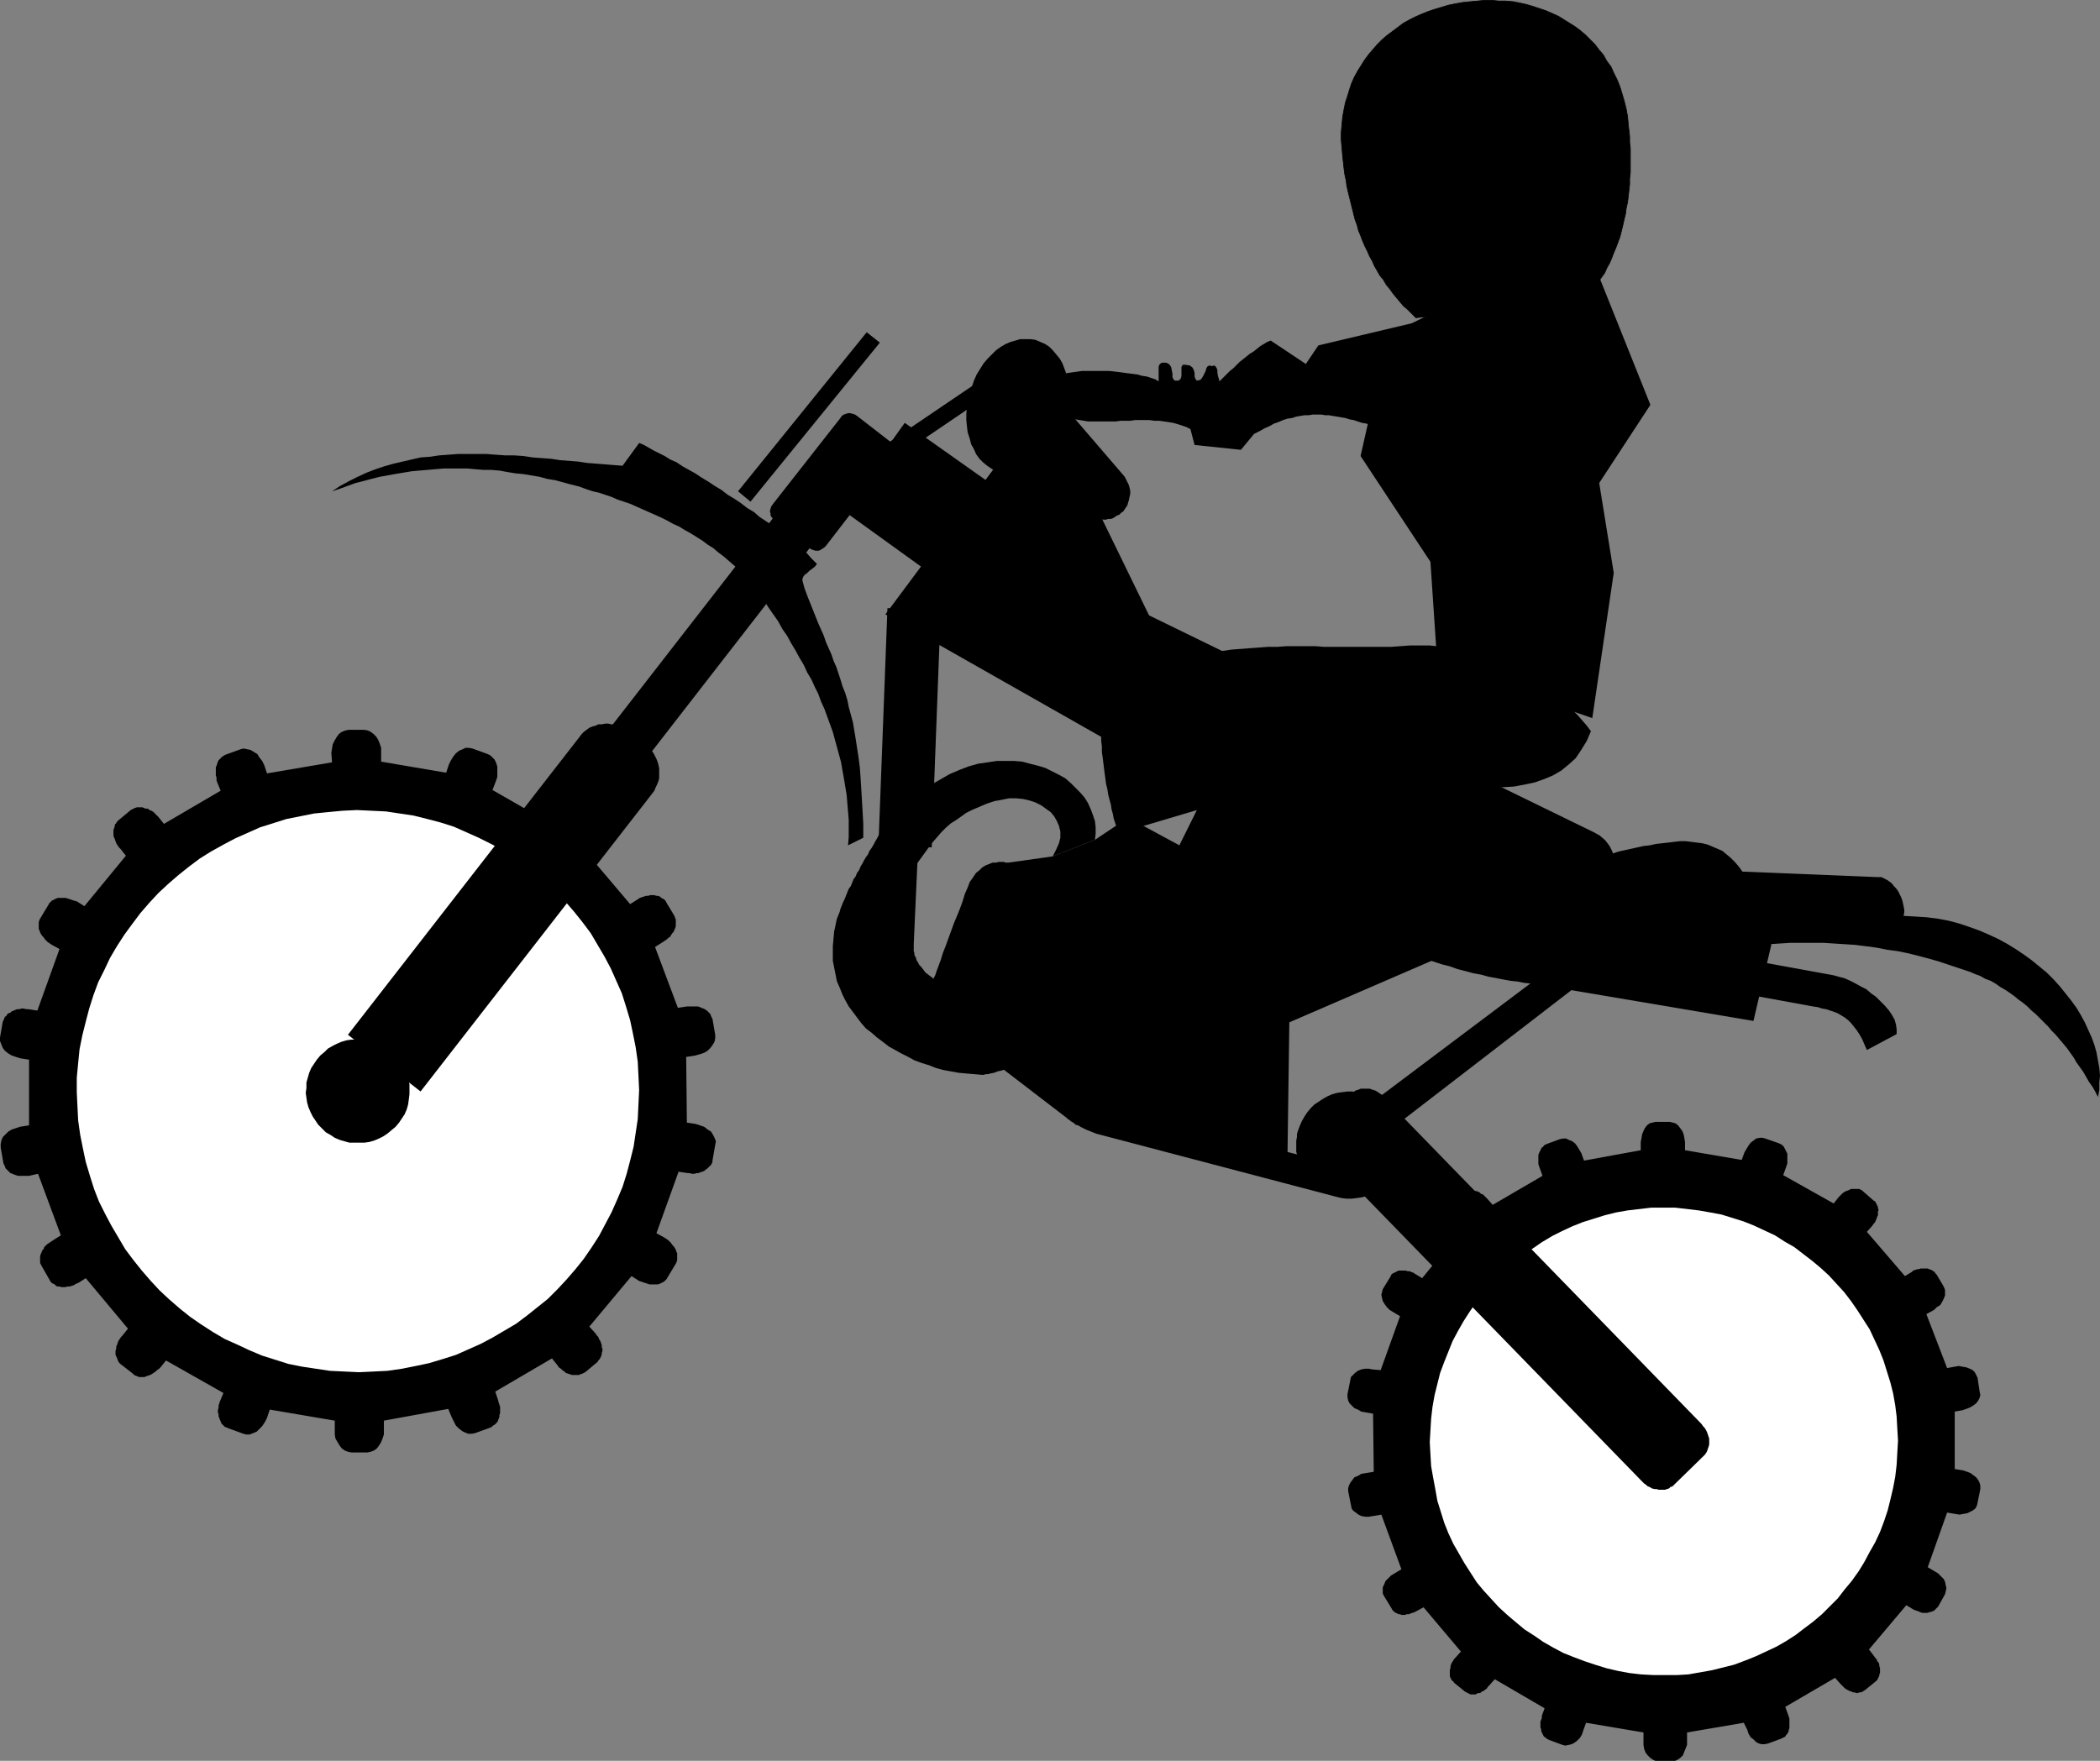 <?xml version="1.0" encoding="UTF-8" standalone="no"?>
<svg
   version="1.0"
   width="129.809mm"
   height="108.873mm"
   id="svg33"
   sodipodi:docname="Motocross.wmf"
   xmlns:inkscape="http://www.inkscape.org/namespaces/inkscape"
   xmlns:sodipodi="http://sodipodi.sourceforge.net/DTD/sodipodi-0.dtd"
   xmlns="http://www.w3.org/2000/svg"
   xmlns:svg="http://www.w3.org/2000/svg">
  <rect width="100%" height="100%" fill="#808080" stroke="none"/>
  <sodipodi:namedview
     id="namedview33"
     pagecolor="#ffffff"
     bordercolor="#000000"
     borderopacity="0.25"
     inkscape:showpageshadow="2"
     inkscape:pageopacity="0.0"
     inkscape:pagecheckerboard="0"
     inkscape:deskcolor="#d1d1d1"
     inkscape:document-units="mm" />
  <defs
     id="defs1">
    <pattern
       id="WMFhbasepattern"
       patternUnits="userSpaceOnUse"
       width="6"
       height="6"
       x="0"
       y="0" />
  </defs>
  <path
     style="fill:#000000;fill-opacity:1;fill-rule:evenodd;stroke:none"
     d="m 370.387,69.887 -39.592,4.363 -0.97,-0.97 -0.97,-0.97 -0.97,-0.808 -0.808,-0.97 -0.808,-0.97 -0.808,-0.97 -0.808,-1.131 -0.808,-0.97 -0.646,-1.131 -0.808,-0.97 -0.646,-1.131 -0.646,-1.131 -0.485,-1.131 -0.646,-1.131 -0.485,-1.131 -0.646,-1.293 -0.485,-1.131 -0.485,-1.293 -0.485,-1.131 -0.323,-1.293 -0.485,-1.293 -0.323,-1.293 -0.323,-1.293 -0.323,-1.293 -0.323,-1.293 -0.323,-1.293 -0.323,-1.454 -0.162,-1.293 -0.323,-1.454 -0.162,-1.293 -0.162,-1.454 -0.162,-1.454 -0.162,-1.939 -0.162,-1.777 v -1.777 l 0.162,-1.777 0.162,-1.777 0.323,-1.777 0.323,-1.616 0.485,-1.454 0.485,-1.616 0.485,-1.454 0.646,-1.454 0.808,-1.454 0.808,-1.293 0.808,-1.293 0.97,-1.293 0.97,-1.131 0.97,-1.131 1.131,-1.131 1.131,-0.97 1.293,-0.97 1.293,-0.97 1.293,-0.97 1.454,-0.808 1.293,-0.646 1.454,-0.646 1.616,-0.646 1.454,-0.485 1.616,-0.485 1.616,-0.485 1.616,-0.323 1.778,-0.323 1.616,-0.162 1.778,-0.162 1.616,-0.162 h 1.778 l 1.616,0.162 h 1.616 l 1.778,0.162 1.616,0.323 1.454,0.323 1.616,0.485 1.454,0.485 1.454,0.485 1.454,0.646 1.454,0.646 1.293,0.808 1.293,0.808 1.293,0.808 1.293,0.97 1.131,0.97 1.131,1.131 1.131,1.131 0.97,1.293 0.97,1.131 0.808,1.454 0.97,1.293 0.646,1.454 0.808,1.616 0.646,1.616 0.485,1.616 0.485,1.616 0.485,1.939 0.323,1.777 0.162,1.777 0.162,1.454 0.162,1.454 v 1.293 l 0.162,1.454 v 1.454 1.293 1.454 1.454 l -0.162,1.454 v 1.293 l -0.162,1.454 -0.162,1.454 -0.162,1.293 -0.323,1.454 -0.162,1.293 -0.323,1.293 -0.323,1.454 -0.323,1.293 -0.323,1.293 -0.485,1.293 -0.485,1.293 -0.485,1.131 -0.485,1.293 -0.485,1.131 -0.646,1.131 -0.485,1.131 -0.808,1.131 -0.646,0.97 -0.646,1.131 -0.808,0.97 -0.808,0.97 z"
     id="path1" />
  <path
     style="fill:none;stroke:#000000;stroke-width:0.162px;stroke-linecap:round;stroke-linejoin:round;stroke-miterlimit:4;stroke-dasharray:none;stroke-opacity:1"
     d="m 370.387,69.887 -39.592,4.363 v 0 l -0.97,-0.97 -0.97,-0.97 -0.97,-0.808 -0.808,-0.97 -0.808,-0.97 -0.808,-0.97 -0.808,-1.131 -0.808,-0.97 -0.646,-1.131 -0.808,-0.97 -0.646,-1.131 -0.646,-1.131 -0.485,-1.131 -0.646,-1.131 -0.485,-1.131 -0.646,-1.293 -0.485,-1.131 -0.485,-1.293 -0.485,-1.131 -0.323,-1.293 -0.485,-1.293 -0.323,-1.293 -0.323,-1.293 -0.323,-1.293 -0.323,-1.293 -0.323,-1.293 -0.323,-1.454 -0.162,-1.293 -0.323,-1.454 -0.162,-1.293 -0.162,-1.454 -0.162,-1.454 v 0 l -0.162,-1.939 -0.162,-1.777 v -1.777 l 0.162,-1.777 0.162,-1.777 0.323,-1.777 0.323,-1.616 0.485,-1.454 0.485,-1.616 0.485,-1.454 0.646,-1.454 0.808,-1.454 0.808,-1.293 0.808,-1.293 0.97,-1.293 0.97,-1.131 0.97,-1.131 1.131,-1.131 1.131,-0.97 1.293,-0.97 1.293,-0.97 1.293,-0.97 1.454,-0.808 1.293,-0.646 1.454,-0.646 1.616,-0.646 1.454,-0.485 1.616,-0.485 1.616,-0.485 1.616,-0.323 1.778,-0.323 1.616,-0.162 v 0 l 1.778,-0.162 1.616,-0.162 h 1.778 l 1.616,0.162 h 1.616 l 1.778,0.162 1.616,0.323 1.454,0.323 1.616,0.485 1.454,0.485 1.454,0.485 1.454,0.646 1.454,0.646 1.293,0.808 1.293,0.808 1.293,0.808 1.293,0.97 1.131,0.97 1.131,1.131 1.131,1.131 0.97,1.293 0.97,1.131 0.808,1.454 0.97,1.293 0.646,1.454 0.808,1.616 0.646,1.616 0.485,1.616 0.485,1.616 0.485,1.939 0.323,1.777 0.162,1.777 v 0 l 0.162,1.454 0.162,1.454 v 1.293 l 0.162,1.454 v 1.454 1.293 1.454 1.454 l -0.162,1.454 v 1.293 l -0.162,1.454 -0.162,1.454 -0.162,1.293 -0.323,1.454 -0.162,1.293 -0.323,1.293 -0.323,1.454 -0.323,1.293 -0.323,1.293 -0.485,1.293 -0.485,1.293 -0.485,1.131 -0.485,1.293 -0.485,1.131 -0.646,1.131 -0.485,1.131 -0.808,1.131 -0.646,0.97 -0.646,1.131 -0.808,0.97 -0.808,0.97 -0.808,0.97"
     id="path2" />
  <path
     style="fill:#000000;fill-opacity:1;fill-rule:evenodd;stroke:none"
     d="m 261.145,194.796 -0.162,-0.808 -0.162,-0.808 -0.323,-0.97 -0.323,-0.97 -0.162,-0.97 -0.323,-1.131 -0.162,-1.131 -0.323,-1.131 -0.323,-1.293 -0.162,-1.131 -0.323,-1.293 -0.162,-1.293 -0.162,-1.131 -0.162,-1.293 -0.162,-1.293 -0.162,-1.293 -0.162,-1.131 v -1.293 l -0.162,-1.293 v -1.131 -1.131 -1.131 l 0.162,-1.131 0.162,-0.97 0.162,-0.97 0.162,-0.97 0.323,-0.808 0.323,-0.808 0.485,-0.646 0.485,-0.808 0.485,-0.485 0.485,-0.485 2.101,-1.293 1.939,-1.293 2.101,-0.97 2.101,-1.131 1.939,-0.808 2.101,-0.808 2.101,-0.808 2.101,-0.646 2.101,-0.485 2.101,-0.485 2.101,-0.485 2.262,-0.323 2.101,-0.323 2.101,-0.162 2.101,-0.162 2.262,-0.162 2.101,-0.162 h 2.262 l 2.101,-0.162 h 2.262 2.101 2.262 l 2.101,0.162 h 2.262 2.262 2.262 2.101 2.262 2.262 2.262 l 2.262,-0.162 2.101,-0.162 h 1.616 1.454 1.616 l 1.454,0.162 1.454,0.162 1.454,0.162 1.454,0.162 1.616,0.323 1.454,0.323 1.454,0.323 1.454,0.323 1.293,0.485 1.454,0.485 1.454,0.646 1.454,0.485 1.293,0.646 1.293,0.646 1.454,0.808 1.293,0.646 1.293,0.808 1.293,0.808 1.131,0.808 1.293,0.97 1.293,0.97 1.131,0.97 1.131,0.97 1.131,1.131 1.131,1.131 0.97,0.97 1.131,1.293 0.97,1.131 0.97,1.293 -0.97,2.262 -1.293,2.101 -1.293,1.939 -1.616,1.454 -1.778,1.454 -1.939,1.131 -1.939,0.808 -2.262,0.808 -2.262,0.485 -2.586,0.485 -2.586,0.162 -2.747,0.162 h -2.747 l -2.747,-0.162 -3.07,-0.323 -2.909,-0.323 -3.07,-0.485 -3.232,-0.485 -3.07,-0.485 -3.232,-0.485 -3.232,-0.646 -3.07,-0.485 -3.232,-0.646 -3.232,-0.646 -3.07,-0.485 -3.07,-0.485 -3.232,-0.485 -2.909,-0.323 -3.07,-0.323 -2.747,-0.323 h -2.909 -2.747 v 0 h -0.485 -0.485 l -0.485,0.162 -0.646,0.323 -0.485,0.646 -0.323,0.808 -0.162,1.293 v 0.97 0.808 0.97 l -0.162,0.646 v 0.808 l -0.162,0.808 -0.162,0.485 v 0.646 l -0.162,0.485 -0.162,0.485 -0.162,0.485 -0.162,0.323 v 0.162 0.323 h -0.162 v 0 z"
     id="path3" />
  <path
     style="fill:#000000;fill-opacity:1;fill-rule:evenodd;stroke:none"
     d="m 325.785,100.912 -1.131,-0.323 -1.131,-0.323 -1.131,-0.323 -1.131,-0.323 -0.97,-0.323 -1.131,-0.323 -0.97,-0.162 -0.97,-0.323 -0.97,-0.323 -0.97,-0.162 -0.97,-0.323 -0.97,-0.162 -0.97,-0.162 -0.97,-0.162 -0.97,-0.162 h -0.808 l -0.97,-0.162 h -0.97 -0.97 l -0.97,0.162 h -0.97 l -0.97,0.162 -0.97,0.162 -0.97,0.323 -1.131,0.162 -0.97,0.323 -1.131,0.485 -0.97,0.323 -1.131,0.646 -1.131,0.485 -1.131,0.646 -1.293,0.646 -3.07,3.717 -10.827,-1.131 -0.97,-3.717 -0.97,-0.485 -0.97,-0.323 -0.97,-0.323 -1.131,-0.323 -0.97,-0.162 -1.131,-0.162 -1.131,-0.162 h -1.131 l -1.131,-0.162 h -1.131 -1.131 -1.131 l -1.131,0.162 h -1.131 -1.131 l -1.131,0.162 h -1.131 -1.131 -1.131 -0.97 -1.131 -0.97 l -0.97,-0.162 -0.97,-0.162 -0.97,-0.162 -0.97,-0.323 -0.808,-0.162 -0.808,-0.323 -0.808,-0.485 -0.646,-0.485 -0.808,-0.485 -0.646,-0.646 -0.646,-0.97 -0.646,-0.808 -0.323,-0.808 -0.162,-0.646 -0.162,-0.646 0.162,-0.646 0.323,-0.646 0.323,-0.485 0.485,-0.485 0.646,-0.485 0.808,-0.323 0.808,-0.323 0.97,-0.323 0.97,-0.323 1.131,-0.162 1.131,-0.162 1.131,-0.162 h 1.293 1.293 1.293 1.293 1.293 l 1.454,0.162 1.293,0.162 1.131,0.162 1.293,0.162 1.293,0.162 1.131,0.323 1.131,0.162 0.97,0.323 0.97,0.323 0.808,0.485 v -0.646 -0.646 -0.808 -0.646 -0.646 l 0.162,-0.485 0.323,-0.323 0.323,-0.162 h 0.97 l 0.646,0.323 0.485,0.646 0.162,0.808 0.162,0.808 v 0.808 l 0.323,0.646 0.323,0.162 h 0.808 l 0.485,-0.485 0.162,-0.646 v -0.646 -0.808 -0.646 l 0.323,-0.485 h 0.485 l 1.131,0.162 0.646,0.485 0.323,0.646 0.162,0.646 v 0.808 l 0.162,0.485 0.323,0.485 0.808,-0.162 0.323,-0.323 0.323,-0.485 0.323,-0.646 0.323,-0.646 0.162,-0.646 0.323,-0.485 0.485,-0.162 0.485,0.162 0.485,-0.162 0.323,0.162 0.323,0.485 0.162,0.485 v 0.646 l 0.162,0.808 0.162,0.485 0.162,0.646 0.646,-0.646 0.485,-0.485 0.646,-0.646 0.646,-0.646 0.808,-0.646 0.646,-0.646 0.808,-0.808 0.808,-0.646 0.808,-0.646 0.808,-0.646 0.808,-0.485 0.808,-0.646 0.808,-0.646 0.808,-0.485 0.808,-0.485 0.808,-0.323 8.242,5.494 17.13,1.293 z"
     id="path4" />
  <path
     style="fill:#000000;fill-opacity:1;fill-rule:evenodd;stroke:none"
     d="m 406.908,271.066 0.646,-1.777 0.485,-0.808 0.485,-0.808 0.485,-0.646 0.646,-0.485 0.646,-0.485 0.808,-0.162 h 0.646 l 0.646,0.162 3.232,1.131 0.323,0.162 0.323,0.162 0.162,0.162 0.323,0.323 0.162,0.323 0.162,0.323 0.162,0.323 0.162,0.323 0.162,0.323 v 0.485 0.323 0.485 0.485 0.485 l -0.162,0.485 -0.162,0.485 -0.646,1.777 11.797,6.625 1.131,-1.454 0.323,-0.323 0.323,-0.323 0.323,-0.323 0.485,-0.323 0.323,-0.162 0.485,-0.162 0.323,-0.162 0.323,-0.162 h 0.485 0.323 0.323 0.485 0.323 l 0.323,0.162 0.323,0.162 0.162,0.162 2.586,2.262 0.323,0.162 0.162,0.323 0.162,0.323 0.162,0.323 0.162,0.323 v 0.323 l 0.162,0.323 -0.162,0.485 v 0.323 0.485 l -0.162,0.323 -0.162,0.485 -0.162,0.323 -0.162,0.485 -0.323,0.323 -0.323,0.485 -1.293,1.454 8.888,10.342 1.616,-0.97 0.323,-0.323 0.485,-0.162 0.485,-0.162 h 0.323 l 0.485,-0.162 h 0.485 0.323 0.485 0.323 l 0.323,0.162 0.485,0.162 0.323,0.162 0.162,0.162 0.323,0.162 0.162,0.323 0.323,0.323 1.616,2.747 0.323,0.808 v 0.646 0.646 l -0.323,0.808 -0.323,0.646 -0.485,0.808 -0.808,0.485 -0.646,0.646 -1.778,0.97 4.848,12.604 1.778,-0.323 0.97,-0.162 0.808,0.162 0.97,0.162 0.808,0.323 0.646,0.323 0.485,0.485 0.323,0.646 0.323,0.646 0.485,3.232 0.162,0.808 -0.162,0.646 -0.323,0.646 -0.485,0.646 -0.646,0.485 -0.808,0.485 -0.808,0.323 -0.97,0.323 -1.778,0.323 v 13.412 l 1.939,0.323 0.97,0.323 0.808,0.323 0.646,0.485 0.646,0.485 0.485,0.646 0.323,0.646 0.162,0.646 v 0.808 l -0.646,3.232 -0.162,0.646 -0.323,0.646 -0.646,0.485 -0.646,0.323 -0.646,0.323 -0.97,0.162 -0.808,0.162 -0.97,-0.162 -1.939,-0.323 -4.525,12.766 1.616,0.97 0.808,0.485 0.646,0.646 0.646,0.646 0.323,0.646 0.162,0.808 0.162,0.646 -0.162,0.808 -0.162,0.646 -1.616,2.909 -0.323,0.323 -0.162,0.162 -0.323,0.323 -0.162,0.162 -0.485,0.162 -0.323,0.162 h -0.323 l -0.323,0.162 h -0.485 -0.323 -0.485 l -0.485,-0.162 -0.323,-0.162 -0.485,-0.162 -0.485,-0.162 -0.323,-0.162 -1.616,-0.97 -8.726,10.342 1.131,1.454 0.323,0.485 0.323,0.323 0.162,0.485 0.323,0.323 0.162,0.485 v 0.323 l 0.162,0.485 v 0.323 0.485 0.323 l -0.162,0.323 v 0.323 l -0.162,0.323 -0.162,0.323 -0.162,0.323 -0.323,0.323 -2.586,2.101 -0.323,0.162 -0.162,0.162 -0.485,0.162 h -0.323 l -0.323,0.162 h -0.323 l -0.485,-0.162 h -0.323 l -0.323,-0.162 -0.485,-0.162 -0.323,-0.162 -0.323,-0.162 -0.485,-0.323 -0.323,-0.323 -0.323,-0.323 -0.323,-0.323 -1.293,-1.454 -11.635,6.787 0.646,1.777 0.162,0.485 0.162,0.485 v 0.485 0.485 0.485 0.323 0.485 l -0.162,0.323 v 0.323 l -0.162,0.323 -0.162,0.323 -0.323,0.323 -0.162,0.323 -0.323,0.162 -0.323,0.162 -0.323,0.162 -3.07,1.131 -0.808,0.162 h -0.646 l -0.646,-0.162 -0.646,-0.323 -0.646,-0.646 -0.646,-0.485 -0.485,-0.808 -0.323,-0.97 -0.808,-1.616 -13.251,2.262 v 1.939 0.97 l -0.323,0.808 -0.323,0.808 -0.323,0.808 -0.485,0.485 -0.646,0.485 -0.646,0.323 h -0.646 -3.394 -0.646 l -0.646,-0.323 -0.646,-0.485 -0.485,-0.485 -0.485,-0.646 -0.323,-0.808 -0.162,-0.97 v -0.97 -1.939 l -13.413,-2.262 -0.646,1.777 -0.323,0.97 -0.485,0.808 -0.646,0.646 -0.646,0.485 -0.646,0.323 -0.646,0.162 -0.808,0.162 -0.646,-0.162 -3.07,-1.131 -0.323,-0.162 -0.323,-0.162 -0.323,-0.323 -0.323,-0.162 -0.162,-0.323 -0.162,-0.323 -0.162,-0.323 -0.162,-0.485 v -0.323 l -0.162,-0.323 v -0.485 -0.485 -0.485 l 0.162,-0.323 0.162,-0.485 v -0.485 l 0.646,-1.777 -11.635,-6.787 -1.293,1.454 -0.323,0.323 -0.323,0.485 -0.323,0.162 -0.323,0.323 -0.485,0.162 -0.323,0.323 h -0.485 l -0.323,0.162 -0.323,0.162 h -0.485 -0.323 -0.323 l -0.323,-0.162 -0.323,-0.162 -0.323,-0.162 -0.323,-0.162 -2.586,-2.101 -0.162,-0.323 -0.323,-0.162 -0.162,-0.323 -0.162,-0.323 -0.162,-0.323 v -0.485 -0.323 -0.323 -0.485 l 0.162,-0.323 v -0.485 l 0.162,-0.485 0.162,-0.323 0.323,-0.485 0.162,-0.323 0.323,-0.323 1.293,-1.454 -8.726,-10.342 -1.778,0.97 -0.323,0.162 -0.485,0.162 -0.485,0.162 -0.323,0.162 h -0.485 l -0.485,0.162 h -0.323 -0.485 l -0.323,-0.162 h -0.323 l -0.323,-0.162 -0.323,-0.162 -0.323,-0.162 -0.323,-0.323 -0.162,-0.162 -0.162,-0.323 -1.778,-2.909 -0.323,-0.646 v -0.646 -0.808 l 0.323,-0.646 0.323,-0.808 0.646,-0.646 0.646,-0.646 0.808,-0.485 1.616,-0.97 -4.686,-12.766 -1.939,0.323 -0.97,0.162 h -0.808 l -0.97,-0.162 -0.646,-0.323 -0.646,-0.485 -0.646,-0.485 -0.323,-0.485 -0.162,-0.808 -0.646,-3.232 v -0.646 l 0.162,-0.646 0.323,-0.646 0.485,-0.646 0.485,-0.646 0.808,-0.323 0.808,-0.485 0.97,-0.162 1.939,-0.323 -0.162,-13.573 -1.778,-0.323 -0.97,-0.162 -0.808,-0.485 -0.808,-0.323 -0.646,-0.646 -0.485,-0.485 -0.323,-0.646 -0.162,-0.808 v -0.646 l 0.646,-3.232 0.162,-0.808 0.485,-0.485 0.485,-0.485 0.646,-0.485 0.808,-0.323 0.808,-0.162 h 0.97 l 0.808,0.162 1.939,0.162 4.525,-12.604 -1.616,-0.97 -0.808,-0.485 -0.646,-0.646 -0.485,-0.646 -0.485,-0.808 -0.162,-0.646 -0.162,-0.808 0.162,-0.646 0.162,-0.646 1.778,-2.909 0.162,-0.323 0.162,-0.323 0.323,-0.162 0.323,-0.162 0.323,-0.162 0.323,-0.162 0.323,-0.162 h 0.485 0.323 0.323 0.485 l 0.485,0.162 h 0.485 l 0.323,0.162 0.485,0.162 0.485,0.323 1.616,0.97 8.565,-10.503 -1.131,-1.454 -0.323,-0.323 -0.323,-0.485 -0.162,-0.323 -0.162,-0.485 -0.162,-0.323 -0.162,-0.485 -0.162,-0.323 v -0.485 -0.323 -0.485 l 0.162,-0.323 v -0.323 l 0.162,-0.323 0.162,-0.323 0.323,-0.162 0.162,-0.323 2.586,-2.101 0.323,-0.323 0.323,-0.162 h 0.323 l 0.323,-0.162 h 0.323 0.323 0.485 l 0.323,0.162 h 0.323 l 0.485,0.162 0.323,0.162 0.323,0.323 0.485,0.162 0.323,0.323 0.323,0.323 0.323,0.323 1.293,1.454 11.635,-6.787 -0.646,-1.777 -0.162,-0.485 -0.162,-0.485 v -0.323 -0.485 -0.485 -0.485 -0.323 l 0.162,-0.485 0.162,-0.323 0.162,-0.323 0.162,-0.323 0.162,-0.323 0.323,-0.162 0.162,-0.323 0.323,-0.162 0.323,-0.162 3.07,-1.131 0.808,-0.162 h 0.646 l 0.646,0.323 0.808,0.323 0.646,0.485 0.485,0.646 0.485,0.808 0.485,0.808 0.646,1.777 13.251,-2.424 v -1.939 l 0.162,-0.808 0.162,-0.97 0.323,-0.808 0.323,-0.646 0.485,-0.646 0.646,-0.485 0.646,-0.162 0.646,-0.162 h 3.394 l 0.646,0.162 0.646,0.162 0.646,0.485 0.485,0.646 0.485,0.646 0.323,0.808 0.162,0.808 0.162,0.97 v 1.939 z"
     id="path5" />
  <path
     style="fill:#ffffff;fill-opacity:1;fill-rule:evenodd;stroke:none"
     d="m 388.971,391.45 h 2.747 l 2.747,-0.162 2.747,-0.485 2.747,-0.485 2.586,-0.646 2.586,-0.646 2.586,-0.97 2.424,-0.97 2.424,-1.131 2.424,-1.131 2.262,-1.293 2.262,-1.454 2.101,-1.616 1.939,-1.454 2.101,-1.777 1.939,-1.939 1.778,-1.777 1.616,-2.101 1.616,-1.939 1.616,-2.262 1.293,-2.101 1.293,-2.424 1.293,-2.262 1.131,-2.424 0.97,-2.585 0.808,-2.424 0.646,-2.585 0.646,-2.747 0.485,-2.585 0.323,-2.747 0.162,-2.909 0.162,-2.747 -0.162,-2.747 -0.162,-2.909 -0.323,-2.585 -0.485,-2.747 -0.646,-2.585 -0.808,-2.585 -0.808,-2.585 -0.97,-2.424 -1.131,-2.424 -1.131,-2.424 -1.454,-2.262 -1.454,-2.262 -1.454,-2.101 -1.616,-2.101 -1.778,-1.939 -1.778,-1.939 -1.939,-1.777 -1.939,-1.616 -2.101,-1.616 -2.101,-1.616 -2.262,-1.293 -2.262,-1.454 -2.424,-1.131 -2.424,-1.131 -2.424,-0.97 -2.586,-0.808 -2.586,-0.808 -2.586,-0.485 -2.747,-0.485 -2.747,-0.323 -2.747,-0.323 h -2.909 -2.747 l -2.747,0.323 -2.747,0.323 -2.747,0.485 -2.586,0.646 -2.586,0.808 -2.586,0.808 -2.424,0.97 -2.424,1.131 -2.262,1.131 -2.424,1.454 -2.101,1.454 -2.262,1.454 -1.939,1.616 -2.101,1.777 -1.778,1.777 -1.778,1.939 -1.778,1.939 -1.616,2.101 -1.454,2.101 -1.454,2.262 -1.293,2.262 -1.293,2.424 -0.97,2.424 -0.97,2.424 -0.97,2.585 -0.646,2.585 -0.646,2.585 -0.485,2.747 -0.323,2.747 -0.162,2.747 -0.162,2.747 0.162,2.909 0.162,2.747 0.485,2.747 0.485,2.585 0.485,2.747 0.808,2.585 0.808,2.585 0.97,2.424 1.131,2.424 1.293,2.262 1.293,2.262 1.454,2.262 1.454,2.262 1.616,1.939 1.778,1.939 1.778,1.939 1.939,1.777 2.101,1.777 1.939,1.616 2.262,1.454 2.101,1.454 2.262,1.293 2.424,1.293 2.424,0.97 2.586,0.97 2.424,0.808 2.586,0.808 2.747,0.646 2.586,0.485 2.747,0.323 2.909,0.162 z"
     id="path6" />
  <path
     style="fill:#ffffff;fill-opacity:1;fill-rule:evenodd;stroke:none"
     d="m 388.971,386.117 h 2.424 l 2.586,-0.162 2.424,-0.323 2.424,-0.485 2.424,-0.485 2.262,-0.808 2.262,-0.646 2.262,-0.97 2.262,-0.97 2.101,-1.131 2.101,-1.131 1.939,-1.293 1.939,-1.454 1.778,-1.454 1.939,-1.616 1.616,-1.616 1.616,-1.616 1.616,-1.777 1.454,-1.939 1.293,-1.939 1.293,-1.939 1.131,-2.101 1.131,-2.101 0.97,-2.262 0.97,-2.262 0.646,-2.262 0.646,-2.262 0.646,-2.424 0.323,-2.424 0.323,-2.585 0.162,-2.424 0.162,-2.585 -0.162,-2.424 -0.162,-2.585 -0.323,-2.424 -0.485,-2.424 -0.485,-2.424 -0.646,-2.262 -0.808,-2.424 -0.97,-2.101 -0.97,-2.262 -1.131,-2.101 -1.131,-2.101 -1.293,-1.939 -1.293,-1.939 -1.454,-1.939 -1.616,-1.777 -1.616,-1.616 -1.778,-1.616 -1.778,-1.616 -1.939,-1.454 -1.939,-1.293 -1.939,-1.293 -2.101,-1.131 -2.101,-1.131 -2.101,-0.97 -2.262,-0.97 -2.424,-0.646 -2.262,-0.808 -2.424,-0.485 -2.424,-0.485 -2.424,-0.162 -2.586,-0.162 -2.424,-0.162 -2.586,0.162 -2.586,0.162 -2.424,0.323 -2.424,0.323 -2.424,0.646 -2.262,0.646 -2.262,0.808 -2.262,0.808 -2.101,1.131 -2.262,0.97 -1.939,1.293 -2.101,1.293 -1.939,1.293 -1.778,1.454 -1.778,1.616 -1.778,1.616 -1.616,1.777 -1.454,1.777 -1.454,1.777 -1.454,2.101 -1.293,1.939 -1.131,2.101 -1.131,2.101 -0.97,2.101 -0.808,2.262 -0.808,2.262 -0.646,2.424 -0.485,2.424 -0.485,2.424 -0.323,2.424 -0.162,2.585 v 2.424 2.585 l 0.162,2.424 0.323,2.585 0.485,2.424 0.485,2.262 0.646,2.424 0.808,2.262 0.97,2.262 0.97,2.101 1.131,2.262 1.131,1.939 1.293,2.101 1.454,1.939 1.454,1.777 1.454,1.777 1.778,1.777 1.616,1.616 1.778,1.454 1.939,1.454 1.939,1.454 1.939,1.293 2.101,1.131 2.101,1.131 2.262,0.97 2.262,0.808 2.262,0.808 2.262,0.646 2.424,0.485 2.424,0.485 2.424,0.323 2.586,0.162 z"
     id="path7" />
  <path
     style="fill:#000000;fill-opacity:1;fill-rule:evenodd;stroke:none"
     d="m 104.232,180.576 0.646,-1.939 0.485,-0.97 0.485,-0.808 0.646,-0.808 0.808,-0.646 0.808,-0.323 0.646,-0.323 h 0.808 l 0.808,0.162 3.555,1.293 0.323,0.162 0.323,0.162 0.323,0.323 0.323,0.323 0.323,0.323 0.162,0.323 0.162,0.323 0.162,0.485 0.162,0.485 v 0.323 0.646 0.485 0.485 0.485 l -0.162,0.485 -0.162,0.485 -0.808,2.101 13.251,7.595 1.454,-1.777 0.323,-0.323 0.485,-0.323 0.323,-0.323 0.485,-0.323 0.323,-0.323 0.485,-0.162 0.485,-0.162 0.323,-0.162 h 0.485 l 0.485,-0.162 h 0.323 l 0.485,0.162 h 0.323 l 0.485,0.162 0.323,0.162 0.323,0.323 2.909,2.424 0.162,0.162 0.323,0.323 0.162,0.323 0.162,0.485 0.162,0.323 v 0.485 l 0.162,0.323 v 0.485 l -0.162,0.485 v 0.485 l -0.162,0.485 -0.162,0.485 -0.323,0.323 -0.162,0.485 -0.323,0.485 -0.323,0.485 -1.293,1.616 9.858,11.634 1.778,-1.131 0.485,-0.323 0.485,-0.162 0.485,-0.162 0.485,-0.162 h 0.485 l 0.485,-0.162 h 0.485 0.485 l 0.485,0.162 h 0.323 l 0.485,0.162 0.323,0.323 0.323,0.162 0.323,0.162 0.323,0.323 0.162,0.323 1.939,3.232 0.162,0.485 0.162,0.323 v 0.323 0.485 0.485 0.323 l -0.162,0.485 -0.162,0.323 -0.162,0.485 -0.323,0.323 -0.323,0.485 -0.162,0.323 -0.485,0.323 -0.323,0.323 -0.485,0.323 -0.485,0.323 -1.778,1.131 5.333,14.22 2.101,-0.323 h 0.485 0.485 0.646 0.485 0.485 l 0.485,0.162 0.323,0.162 0.485,0.162 0.323,0.162 0.485,0.323 0.323,0.323 0.162,0.162 0.323,0.323 0.162,0.485 0.162,0.323 0.162,0.323 0.646,3.717 v 0.808 l -0.162,0.808 -0.485,0.808 -0.485,0.646 -0.646,0.646 -0.808,0.485 -0.97,0.323 -1.131,0.323 -2.101,0.323 0.162,15.351 2.101,0.323 0.97,0.323 0.97,0.323 0.808,0.646 0.808,0.485 0.485,0.808 0.323,0.646 0.323,0.808 -0.162,0.808 -0.646,3.717 v 0.323 l -0.162,0.323 -0.162,0.323 -0.323,0.323 -0.323,0.323 -0.323,0.323 -0.323,0.162 -0.323,0.323 -0.485,0.162 -0.485,0.162 -0.323,0.162 h -0.485 l -0.485,0.162 h -0.646 l -0.485,-0.162 h -0.485 l -2.101,-0.323 -5.171,14.381 1.778,0.97 0.485,0.323 0.485,0.323 0.323,0.323 0.323,0.323 0.323,0.485 0.323,0.323 0.323,0.485 0.162,0.323 0.162,0.485 0.162,0.323 v 0.485 0.323 0.485 0.323 l -0.162,0.485 -0.162,0.323 -1.939,3.232 -0.162,0.323 -0.323,0.323 -0.323,0.323 -0.323,0.162 -0.323,0.162 -0.323,0.162 -0.485,0.162 h -0.485 -0.485 -0.323 -0.646 l -0.485,-0.162 -0.485,-0.162 -0.485,-0.162 -0.485,-0.162 -0.485,-0.162 -1.778,-1.131 -9.858,11.796 1.454,1.616 0.323,0.485 0.323,0.323 0.162,0.485 0.323,0.485 0.162,0.485 0.162,0.485 v 0.485 l 0.162,0.323 v 0.485 l -0.162,0.485 v 0.323 l -0.162,0.485 -0.162,0.323 -0.162,0.323 -0.323,0.323 -0.162,0.323 -2.909,2.424 -0.323,0.162 -0.323,0.162 -0.485,0.162 -0.323,0.162 h -0.485 -0.323 -0.485 -0.323 l -0.485,-0.162 -0.485,-0.162 -0.485,-0.162 -0.323,-0.323 -0.485,-0.323 -0.323,-0.323 -0.485,-0.323 -0.323,-0.485 -1.293,-1.616 -13.251,7.756 0.646,1.939 0.162,0.646 0.162,0.485 0.162,0.485 v 0.485 0.485 0.485 l -0.162,0.485 v 0.485 l -0.162,0.323 -0.162,0.485 -0.162,0.323 -0.323,0.323 -0.323,0.323 -0.323,0.162 -0.323,0.323 -0.323,0.162 -3.555,1.293 -0.808,0.162 h -0.808 l -0.808,-0.323 -0.646,-0.323 -0.808,-0.646 -0.646,-0.646 -0.485,-0.97 -0.485,-0.97 -0.808,-1.939 -15.029,2.747 v 2.101 1.131 l -0.323,0.97 -0.323,0.808 -0.485,0.808 -0.485,0.646 -0.646,0.485 -0.808,0.323 -0.808,0.162 h -3.717 l -0.808,-0.162 -0.808,-0.323 -0.646,-0.485 -0.485,-0.646 -0.485,-0.808 -0.485,-0.808 -0.162,-0.97 v -1.131 -2.101 l -15.19,-2.585 -0.646,1.939 -0.485,0.97 -0.646,0.97 -0.646,0.646 -0.646,0.646 -0.808,0.323 -0.808,0.323 h -0.808 l -0.646,-0.162 -3.555,-1.293 -0.323,-0.162 -0.485,-0.162 -0.323,-0.323 -0.162,-0.162 -0.323,-0.323 -0.162,-0.485 -0.162,-0.323 -0.162,-0.485 -0.162,-0.323 v -0.485 l -0.162,-0.485 v -0.485 l 0.162,-0.646 v -0.485 l 0.162,-0.485 0.162,-0.485 0.808,-1.939 -13.413,-7.595 -1.293,1.616 -0.323,0.323 -0.485,0.323 -0.323,0.323 -0.485,0.323 -0.485,0.323 -0.323,0.162 -0.485,0.162 -0.485,0.162 -0.323,0.162 h -0.485 -0.485 -0.323 l -0.323,-0.162 -0.485,-0.162 -0.323,-0.162 -0.323,-0.323 -2.909,-2.262 -0.323,-0.323 -0.162,-0.323 -0.162,-0.323 -0.162,-0.485 -0.162,-0.323 -0.162,-0.323 v -0.485 -0.485 l 0.162,-0.485 v -0.485 l 0.162,-0.323 0.162,-0.485 0.162,-0.485 0.323,-0.485 0.323,-0.485 0.323,-0.323 1.293,-1.616 -9.858,-11.796 -1.778,1.131 -0.485,0.162 -0.485,0.323 -0.485,0.162 -0.485,0.162 h -0.485 l -0.646,0.162 h -0.323 -0.485 l -0.485,-0.162 h -0.485 l -0.323,-0.162 -0.323,-0.323 -0.323,-0.162 -0.323,-0.162 -0.323,-0.323 -0.162,-0.323 -1.939,-3.393 -0.162,-0.323 -0.162,-0.323 v -0.323 -0.485 -0.485 -0.323 l 0.162,-0.485 0.162,-0.323 0.162,-0.485 0.323,-0.323 0.162,-0.485 0.323,-0.323 0.323,-0.323 0.485,-0.323 0.485,-0.323 0.485,-0.323 1.778,-1.131 -5.333,-14.381 -2.101,0.485 H 6.302 5.656 5.171 4.686 4.202 L 3.717,274.621 3.232,274.459 2.909,274.298 2.424,274.136 2.101,273.813 1.778,273.49 1.616,273.328 1.293,273.005 1.131,272.52 0.97,272.197 0.808,271.874 0.162,268.157 v -0.808 l 0.162,-0.808 0.323,-0.808 0.646,-0.646 0.646,-0.646 0.808,-0.485 0.97,-0.323 0.97,-0.323 2.101,-0.323 V 247.635 L 4.686,247.312 3.717,246.989 2.747,246.666 1.939,246.181 1.131,245.535 0.646,244.888 0.323,244.08 0,243.272 v -0.808 l 0.646,-3.717 0.162,-0.323 0.162,-0.323 0.162,-0.485 0.323,-0.162 0.162,-0.323 0.323,-0.323 0.485,-0.162 0.323,-0.323 0.485,-0.162 0.323,-0.162 0.485,-0.162 h 0.485 l 0.485,-0.162 h 0.485 l 0.646,0.162 h 0.485 l 2.101,0.323 5.171,-14.381 -1.778,-0.97 -0.485,-0.323 -0.485,-0.323 -0.323,-0.323 -0.323,-0.323 -0.323,-0.485 -0.323,-0.323 -0.323,-0.485 -0.162,-0.323 -0.162,-0.485 -0.162,-0.323 v -0.485 -0.323 -0.485 -0.323 l 0.162,-0.485 0.162,-0.323 1.939,-3.232 0.162,-0.323 0.323,-0.323 0.323,-0.323 0.323,-0.162 0.323,-0.162 0.323,-0.162 0.485,-0.162 h 0.323 0.485 0.485 0.485 l 0.485,0.162 0.485,0.162 0.485,0.162 0.485,0.162 0.646,0.162 1.778,1.131 9.696,-11.796 -1.293,-1.616 -0.323,-0.323 -0.323,-0.485 -0.323,-0.485 -0.162,-0.485 -0.162,-0.485 -0.162,-0.323 -0.162,-0.485 v -0.485 -0.485 -0.323 l 0.162,-0.485 0.162,-0.485 v -0.323 l 0.323,-0.323 0.162,-0.323 0.323,-0.323 2.909,-2.424 0.323,-0.162 0.323,-0.162 0.323,-0.162 0.485,-0.162 h 0.323 0.485 0.485 l 0.323,0.162 0.485,0.162 h 0.485 l 0.323,0.323 0.485,0.162 0.485,0.323 0.323,0.323 0.323,0.323 0.485,0.485 1.293,1.616 13.251,-7.756 -0.808,-1.939 -0.162,-0.485 v -0.646 l -0.162,-0.485 v -0.485 -0.485 -0.485 -0.485 l 0.162,-0.323 0.162,-0.485 0.162,-0.485 0.162,-0.323 0.323,-0.323 0.323,-0.323 0.162,-0.162 0.485,-0.323 0.323,-0.162 3.555,-1.293 0.646,-0.162 0.808,0.162 0.808,0.162 0.808,0.485 0.808,0.485 0.485,0.808 0.646,0.808 0.485,0.97 0.646,1.939 15.19,-2.585 -0.162,-2.262 0.162,-0.97 0.162,-0.97 0.485,-0.97 0.485,-0.808 0.485,-0.646 0.646,-0.485 0.808,-0.323 0.808,-0.162 h 3.717 l 0.808,0.162 0.646,0.323 0.646,0.485 0.646,0.646 0.485,0.808 0.323,0.808 0.323,0.97 v 1.131 2.101 z"
     id="path8" />
  <path
     style="fill:#ffffff;fill-opacity:1;fill-rule:evenodd;stroke:none"
     d="m 83.87,320.674 3.394,-0.162 3.232,-0.162 3.394,-0.485 3.232,-0.646 3.07,-0.646 3.232,-0.97 3.07,-0.97 2.909,-1.293 2.909,-1.293 2.747,-1.454 2.747,-1.616 2.747,-1.616 2.586,-1.939 2.424,-1.939 2.424,-1.939 2.262,-2.262 2.101,-2.262 2.101,-2.424 1.939,-2.424 1.778,-2.585 1.778,-2.747 1.454,-2.747 1.454,-2.747 1.293,-2.909 1.293,-3.07 0.97,-3.07 0.808,-3.07 0.808,-3.232 0.485,-3.232 0.485,-3.232 0.162,-3.393 0.162,-3.393 -0.162,-3.393 -0.162,-3.232 -0.485,-3.393 -0.646,-3.232 -0.646,-3.07 -0.97,-3.232 -0.97,-3.07 -1.293,-2.909 -1.293,-2.909 -1.454,-2.747 -1.616,-2.747 -1.616,-2.747 -1.939,-2.585 -1.939,-2.424 -2.101,-2.424 -2.101,-2.262 -2.262,-2.101 -2.424,-2.101 -2.586,-1.939 -2.586,-1.777 -2.586,-1.777 -2.747,-1.454 -2.909,-1.454 -2.909,-1.293 -2.909,-1.293 -3.07,-0.97 -3.07,-0.808 -3.232,-0.808 -3.232,-0.485 -3.232,-0.485 -3.394,-0.162 -3.394,-0.162 -3.394,0.162 -3.394,0.323 -3.232,0.323 -3.232,0.646 -3.232,0.646 -3.07,0.97 -3.07,0.97 -2.909,1.293 -2.909,1.293 -2.747,1.454 -2.909,1.616 -2.586,1.616 -2.586,1.939 -2.424,1.939 -2.424,2.101 -2.262,2.101 -2.101,2.262 -2.101,2.424 -1.939,2.585 -1.778,2.424 -1.778,2.747 -1.616,2.747 -1.293,2.747 -1.454,2.909 -1.131,3.07 -0.97,3.07 -0.808,3.07 -0.808,3.232 -0.646,3.232 -0.323,3.232 -0.323,3.393 v 3.393 l 0.162,3.393 0.162,3.232 0.485,3.393 0.646,3.232 0.646,3.07 0.97,3.232 0.97,3.07 1.131,2.909 1.454,2.909 1.454,2.747 1.616,2.747 1.616,2.747 1.939,2.585 1.939,2.424 2.101,2.424 2.101,2.262 2.262,2.101 2.424,2.101 2.424,1.939 2.586,1.777 2.747,1.777 2.747,1.616 2.909,1.293 2.747,1.293 3.07,1.293 3.07,0.97 3.07,0.97 3.232,0.646 3.232,0.485 3.232,0.485 3.394,0.162 z"
     id="path9" />
  <path
     style="fill:#ffffff;fill-opacity:1;fill-rule:evenodd;stroke:none"
     d="m 83.87,314.21 h 2.909 l 3.07,-0.323 2.909,-0.323 2.909,-0.646 2.909,-0.646 2.909,-0.808 2.747,-0.97 2.586,-0.97 2.747,-1.131 2.424,-1.454 2.586,-1.454 2.424,-1.454 2.262,-1.616 2.262,-1.777 2.101,-1.939 2.101,-1.939 1.939,-2.101 1.778,-2.101 1.778,-2.262 1.616,-2.262 1.616,-2.424 1.293,-2.585 1.454,-2.585 1.131,-2.585 0.97,-2.747 0.97,-2.747 0.808,-2.747 0.646,-2.909 0.485,-2.909 0.485,-2.909 0.162,-3.07 v -3.07 -3.07 l -0.323,-2.909 -0.323,-3.07 -0.646,-2.909 -0.646,-2.747 -0.808,-2.909 -0.808,-2.747 -1.131,-2.585 -1.131,-2.747 -1.454,-2.424 -1.293,-2.585 -1.616,-2.424 -1.616,-2.262 -1.778,-2.262 -1.939,-2.101 -1.939,-2.101 -2.101,-1.939 -2.101,-1.777 -2.262,-1.777 -2.262,-1.616 -2.424,-1.616 -2.586,-1.293 -2.586,-1.293 -2.586,-1.293 -2.586,-0.97 -2.909,-0.97 -2.747,-0.808 -2.909,-0.646 -2.909,-0.485 -2.909,-0.323 -3.07,-0.323 h -3.07 -3.07 l -2.909,0.323 -3.07,0.323 -2.909,0.646 -2.747,0.646 -2.909,0.808 -2.747,0.97 -2.747,0.97 -2.586,1.293 -2.424,1.293 -2.586,1.454 -2.424,1.454 -2.262,1.616 -2.262,1.777 -2.101,1.939 -2.101,1.939 -1.939,2.101 -1.778,2.101 -1.778,2.262 -1.616,2.262 -1.616,2.424 -1.454,2.585 -1.293,2.585 -1.131,2.585 -1.131,2.747 -0.808,2.747 -0.808,2.747 -0.646,2.909 -0.485,2.909 -0.485,2.909 -0.162,3.07 v 3.07 3.07 l 0.323,2.909 0.323,3.07 0.485,2.909 0.646,2.747 0.808,2.909 0.97,2.747 1.131,2.585 1.131,2.747 1.293,2.424 1.454,2.585 1.616,2.262 1.616,2.424 1.778,2.262 1.939,2.101 1.939,2.101 2.101,1.939 2.101,1.777 2.262,1.777 2.262,1.616 2.424,1.616 2.586,1.293 2.424,1.454 2.747,1.131 2.586,0.97 2.747,0.97 2.909,0.808 2.909,0.646 2.909,0.485 2.909,0.323 3.07,0.323 z"
     id="path10" />
  <path
     style="fill:#000000;fill-opacity:1;fill-rule:evenodd;stroke:none"
     d="m 383.638,346.205 0.485,0.485 0.485,0.323 0.323,0.323 0.485,0.162 0.485,0.323 0.646,0.162 h 0.485 l 0.485,0.162 h 0.485 0.485 0.485 l 0.485,-0.162 0.485,-0.162 0.323,-0.323 0.485,-0.162 0.323,-0.323 6.949,-6.787 0.323,-0.323 0.323,-0.485 0.162,-0.323 0.162,-0.485 0.162,-0.485 0.162,-0.485 v -0.485 -0.485 -0.485 l -0.162,-0.485 -0.162,-0.485 -0.162,-0.485 -0.323,-0.646 -0.323,-0.485 -0.323,-0.323 -0.323,-0.485 -74.336,-76.432 -0.323,-0.485 -0.485,-0.323 -0.485,-0.323 -0.485,-0.323 -0.485,-0.162 -0.485,-0.162 -0.485,-0.162 h -0.485 -0.646 -0.485 -0.485 l -0.323,0.162 -0.485,0.162 -0.485,0.162 -0.323,0.323 -0.485,0.323 -6.949,6.787 -0.323,0.323 -0.323,0.485 -0.162,0.323 -0.162,0.485 -0.162,0.485 -0.162,0.485 v 0.485 0.485 l 0.162,0.485 v 0.485 l 0.162,0.485 0.162,0.485 0.323,0.485 0.323,0.485 0.323,0.485 0.323,0.485 z"
     id="path11" />
  <path
     style="fill:#000000;fill-opacity:1;fill-rule:evenodd;stroke:none"
     d="m 275.528,197.543 -11.958,-6.464 -7.757,5.171 -9.858,3.878 -10.342,1.454 h -0.162 -0.162 -0.323 l -0.485,-0.162 h -0.485 -0.646 l -0.646,0.162 h -0.808 l -0.808,0.323 -0.808,0.323 -0.808,0.485 -0.646,0.646 -0.808,0.646 -0.646,0.97 -0.808,1.131 -0.485,1.293 -0.646,1.454 -0.485,1.616 -0.646,1.777 -0.646,1.616 -0.808,1.939 -0.646,1.777 -0.646,1.777 -0.646,1.777 -0.646,1.616 -0.485,1.616 -0.485,1.293 -0.485,1.293 -0.323,0.97 -0.323,0.646 -0.162,0.485 v 0.162 l 40.885,33.126 41.854,11.634 0.485,-35.065 55.267,-23.915 5.494,-15.351 -74.174,-26.824 z"
     id="path12" />
  <path
     style="fill:#000000;fill-opacity:1;fill-rule:evenodd;stroke:none"
     d="m 217.675,198.027 2.101,-55.425 -12.443,-0.485 -2.101,55.425 z"
     id="path13" />
  <path
     style="fill:#000000;fill-opacity:1;fill-rule:evenodd;stroke:none"
     d="m 233.673,110.446 1.293,0.162 1.131,0.162 1.131,-0.162 1.293,-0.162 1.131,-0.485 1.131,-0.485 1.131,-0.646 0.97,-0.808 1.131,-0.808 0.808,-1.131 0.97,-1.131 0.808,-1.131 0.808,-1.454 0.646,-1.293 0.646,-1.454 0.485,-1.616 0.323,-1.616 0.162,-1.616 0.162,-1.454 V 91.702 l -0.162,-1.454 -0.162,-1.454 -0.323,-1.293 -0.485,-1.293 -0.485,-1.293 -0.646,-1.131 -0.808,-0.97 -0.808,-0.97 -0.808,-0.808 -0.97,-0.646 -1.131,-0.485 -1.131,-0.485 -1.131,-0.162 h -1.131 -1.293 l -1.131,0.323 -1.131,0.323 -1.131,0.485 -1.131,0.646 -1.131,0.808 -0.97,0.97 -0.97,0.97 -0.97,1.131 -0.808,1.293 -0.808,1.293 -0.646,1.454 -0.485,1.454 -0.485,1.616 -0.485,1.454 -0.162,1.616 -0.162,1.616 v 1.454 l 0.162,1.616 0.162,1.293 0.485,1.454 0.323,1.293 0.646,1.131 0.485,1.131 0.808,1.131 0.808,0.808 0.97,0.808 0.97,0.646 0.97,0.646 z"
     id="path14" />
  <path
     style="fill:#000000;fill-opacity:1;fill-rule:evenodd;stroke:none"
     d="m 239.653,91.379 -2.909,3.393 -7.272,-1.454 -34.259,23.269 -2.262,-3.232 39.592,-26.824 z"
     id="path15" />
  <path
     style="fill:#000000;fill-opacity:1;fill-rule:evenodd;stroke:none"
     d="M 216.544,133.392 231.249,112.87 211.373,98.812 196.829,119.172 Z"
     id="path16" />
  <path
     style="fill:#000000;fill-opacity:1;fill-rule:evenodd;stroke:none"
     d="m 443.107,241.657 v -1.131 l -0.162,-1.131 -0.323,-1.131 -0.646,-1.131 -0.646,-0.97 -0.97,-1.131 -0.97,-0.97 -1.131,-1.131 -1.131,-0.808 -1.131,-0.97 -1.293,-0.646 -1.454,-0.808 -1.293,-0.646 -1.131,-0.485 -1.293,-0.323 -1.131,-0.323 -27.472,-5.009 -2.101,7.756 24.725,4.524 1.131,0.162 0.97,0.323 0.97,0.162 0.97,0.323 0.97,0.323 0.808,0.323 0.808,0.485 0.808,0.485 0.808,0.646 0.646,0.646 0.646,0.808 0.646,0.808 0.646,0.97 0.646,1.131 0.485,1.131 0.646,1.454 z"
     id="path17" />
  <path
     style="fill:#000000;fill-opacity:1;fill-rule:evenodd;stroke:none"
     d="m 413.857,220.65 -4.202,17.936 -44.925,-7.595 h 0.162 l 0.323,-0.162 0.323,-0.162 0.646,-0.323 0.808,-0.162 0.808,-0.485 1.131,-0.323 1.131,-0.485 1.293,-0.485 1.454,-0.485 1.454,-0.485 1.616,-0.646 1.616,-0.485 1.778,-0.646 1.939,-0.485 1.778,-0.646 1.939,-0.485 1.939,-0.646 2.101,-0.485 1.939,-0.485 2.101,-0.485 1.939,-0.323 2.101,-0.485 2.101,-0.323 1.939,-0.162 1.939,-0.323 1.939,-0.162 h 1.939 1.778 1.778 l 1.778,0.162 z"
     id="path18" />
  <path
     style="fill:#000000;fill-opacity:1;fill-rule:evenodd;stroke:none"
     d="m 365.216,201.259 h 1.454 l 1.293,-0.162 1.454,-0.162 1.454,-0.323 1.454,-0.323 1.293,-0.323 1.454,-0.323 1.616,-0.162 1.454,-0.485 1.454,-0.323 1.454,-0.323 1.454,-0.323 1.454,-0.323 1.454,-0.162 1.454,-0.323 1.454,-0.162 1.454,-0.162 1.293,-0.162 1.454,-0.162 h 1.293 l 1.293,0.162 1.293,0.162 1.293,0.162 1.293,0.323 1.131,0.485 1.131,0.485 1.131,0.485 0.97,0.808 0.97,0.808 0.97,0.97 0.97,1.131 0.808,1.131 31.674,1.293 h 0.808 l 0.646,0.323 0.646,0.323 0.485,0.323 0.646,0.485 0.485,0.646 0.485,0.485 0.485,0.646 0.323,0.646 0.323,0.646 0.323,0.808 0.162,0.646 0.162,0.808 0.162,0.808 v 0.646 l -0.162,0.808 2.747,0.162 2.586,0.162 2.586,0.323 2.586,0.485 2.424,0.646 2.424,0.808 2.262,0.808 2.262,0.97 2.101,0.97 2.101,1.131 2.101,1.293 1.939,1.293 1.778,1.293 1.778,1.454 1.778,1.454 1.616,1.616 1.454,1.616 1.293,1.616 1.293,1.616 1.293,1.777 0.97,1.616 0.97,1.777 0.808,1.777 0.808,1.777 0.646,1.777 0.485,1.777 0.323,1.777 0.323,1.777 0.162,1.777 -0.162,1.616 v 1.777 l -0.323,1.616 -0.646,-1.293 -0.646,-1.131 -0.808,-1.131 -0.646,-1.131 -0.646,-1.131 -0.808,-1.131 -0.808,-1.131 -0.646,-1.131 -0.808,-1.131 -0.808,-1.131 -0.808,-0.97 -0.97,-1.131 -0.808,-0.97 -0.97,-0.97 -0.808,-0.97 -0.97,-0.97 -0.97,-0.97 -0.97,-0.97 -0.97,-0.808 -0.97,-0.97 -0.97,-0.808 -1.131,-0.808 -0.97,-0.808 -1.131,-0.808 -0.97,-0.646 -1.131,-0.646 -1.131,-0.808 -1.131,-0.646 -1.293,-0.485 -1.131,-0.646 -1.293,-0.485 -1.131,-0.485 -2.424,-0.808 -2.424,-0.808 -2.424,-0.808 -2.262,-0.646 -2.424,-0.646 -2.586,-0.646 -2.424,-0.485 -2.424,-0.323 -2.424,-0.485 -2.424,-0.323 -2.586,-0.323 -2.424,-0.162 -2.586,-0.162 -2.424,-0.162 h -2.586 -2.424 -2.586 l -2.586,0.162 -2.424,0.162 -2.586,0.323 -2.586,0.162 -2.424,0.323 -2.586,0.485 -2.586,0.323 -2.424,0.485 -2.586,0.646 -2.586,0.646 -2.586,0.485 -2.424,0.808 -2.586,0.808 -2.586,0.808 -2.424,0.808 -1.293,0.323 -1.293,0.485 -1.293,0.323 -1.293,0.162 -1.293,0.323 -1.454,0.162 -1.293,0.323 -1.454,0.162 h -1.454 l -1.293,0.162 h -1.616 -1.454 -1.454 l -1.454,-0.162 h -1.616 l -1.616,-0.162 -1.616,-0.162 -1.616,-0.323 -1.616,-0.162 -1.778,-0.323 -1.616,-0.323 -1.778,-0.323 -1.778,-0.485 -1.778,-0.323 -1.778,-0.485 -1.939,-0.485 -1.778,-0.646 -1.939,-0.485 -1.939,-0.646 -1.939,-0.646 -1.939,-0.808 -2.101,-0.646 z"
     id="path19" />
  <path
     style="fill:#000000;fill-opacity:1;fill-rule:evenodd;stroke:none"
     d="m 280.86,185.585 11.958,-3.878 76.598,27.632 1.454,0.485 h 1.454 l 1.131,-0.323 1.131,-0.485 0.97,-0.808 0.646,-0.97 0.646,-1.293 0.323,-1.293 0.323,-1.293 -0.162,-1.454 -0.162,-1.454 -0.485,-1.454 -0.646,-1.293 -0.97,-1.293 -1.293,-1.131 -1.454,-0.808 -106.009,-51.709 z"
     id="path20" />
  <path
     style="fill:#000000;fill-opacity:1;fill-rule:evenodd;stroke:none"
     d="m 198.121,197.543 0.162,-1.939 v -2.101 -1.939 l -0.162,-1.939 -0.162,-1.939 -0.162,-1.939 -0.323,-1.939 -0.323,-1.939 -0.323,-1.777 -0.323,-1.939 -0.485,-1.777 -0.485,-1.777 -0.485,-1.777 -0.485,-1.777 -0.646,-1.777 -0.646,-1.777 -0.646,-1.777 -0.808,-1.777 -0.646,-1.777 -0.808,-1.616 -0.808,-1.777 -0.97,-1.616 -0.808,-1.777 -0.97,-1.616 -0.97,-1.777 -0.97,-1.616 -0.97,-1.777 -1.131,-1.616 -0.97,-1.777 -1.131,-1.616 -1.131,-1.616 -1.131,-1.777 -0.808,-1.293 -0.97,-1.131 -0.97,-1.293 -0.97,-1.131 -1.131,-1.131 -0.97,-1.131 -1.131,-0.97 -1.293,-1.131 -1.131,-0.97 -1.293,-0.97 -1.131,-0.97 -1.293,-0.808 -1.293,-0.97 -1.293,-0.808 -1.293,-0.808 -1.454,-0.808 -1.293,-0.808 -1.454,-0.646 -1.454,-0.808 -1.293,-0.646 -1.454,-0.646 -1.454,-0.646 -1.454,-0.646 -1.454,-0.646 -1.454,-0.646 -1.454,-0.485 -1.454,-0.485 -1.454,-0.646 -1.454,-0.485 -1.454,-0.485 -1.454,-0.323 -1.454,-0.485 -1.778,-0.646 -1.939,-0.485 -1.778,-0.485 -1.778,-0.485 -1.939,-0.323 -1.778,-0.485 -1.939,-0.323 -1.939,-0.323 -1.778,-0.162 -1.939,-0.323 -1.778,-0.323 -1.939,-0.162 h -1.778 l -1.939,-0.162 -1.778,-0.162 h -1.939 -1.939 -1.778 l -1.939,0.162 -1.778,0.162 -1.939,0.162 -1.778,0.162 -1.939,0.323 -1.939,0.323 -1.778,0.323 -1.778,0.323 -1.939,0.485 -1.778,0.485 -1.939,0.485 -1.778,0.646 -1.778,0.646 -1.939,0.646 1.939,-1.293 2.101,-1.131 1.939,-0.97 2.101,-0.97 2.101,-0.808 1.939,-0.646 2.262,-0.646 2.101,-0.485 2.101,-0.485 2.101,-0.485 2.262,-0.162 2.101,-0.323 2.262,-0.162 2.101,-0.162 h 2.262 2.101 2.262 l 2.101,0.162 2.262,0.162 h 2.101 l 2.262,0.162 2.101,0.323 2.262,0.162 2.101,0.162 2.101,0.323 2.101,0.162 2.101,0.162 2.101,0.323 2.101,0.162 2.101,0.162 1.939,0.162 2.101,0.162 3.878,-5.332 1.131,0.485 1.131,0.646 1.131,0.646 1.293,0.646 1.293,0.646 1.293,0.808 1.454,0.646 1.454,0.97 1.454,0.808 1.454,0.808 1.454,0.97 1.616,0.97 1.454,0.97 1.616,0.97 1.454,1.131 1.616,0.97 1.454,0.97 1.454,1.131 1.616,0.97 1.293,1.131 1.454,0.97 1.454,0.97 1.293,0.97 1.293,1.131 1.293,0.97 1.131,0.97 1.131,0.808 0.97,0.97 1.131,0.808 0.808,0.97 0.808,0.808 0.646,0.646 -0.485,0.646 -0.646,0.485 -0.646,0.485 -0.485,0.485 -0.646,0.485 -0.323,0.485 -0.162,0.485 v 0.323 l 0.485,1.777 0.646,1.777 0.646,1.616 0.646,1.616 0.646,1.616 0.646,1.616 0.646,1.454 0.646,1.454 0.485,1.454 0.646,1.454 0.646,1.454 0.485,1.454 0.646,1.454 0.485,1.454 0.485,1.454 0.485,1.616 0.646,1.616 0.485,1.616 0.323,1.616 0.485,1.777 0.485,1.777 0.323,1.939 0.323,1.939 0.323,2.101 0.323,2.101 0.323,2.424 0.162,2.262 0.162,2.585 0.162,2.747 0.162,2.747 0.162,2.909 v 3.232 z"
     id="path21" />
  <path
     style="fill:#000000;fill-opacity:1;fill-rule:evenodd;stroke:none"
     d="m 239.976,247.635 -0.323,0.323 -0.323,0.323 -0.646,0.162 -0.646,0.323 -0.808,0.323 -0.808,0.323 -0.808,0.323 -0.808,0.162 -0.97,0.323 -0.808,0.162 -0.808,0.323 -0.808,0.162 -0.646,0.162 h -0.485 l -0.485,0.162 h -0.323 l -1.778,-0.162 -1.939,-0.162 -1.778,-0.162 -1.778,-0.323 -1.778,-0.323 -1.778,-0.485 -1.616,-0.646 -1.616,-0.485 -1.778,-0.646 -1.454,-0.808 -1.616,-0.808 -1.454,-0.808 -1.454,-0.808 -1.454,-1.131 -1.293,-0.97 -1.293,-1.131 -1.293,-0.97 -1.131,-1.293 -0.97,-1.293 -0.97,-1.293 -0.97,-1.293 -0.808,-1.454 -0.646,-1.293 -0.646,-1.616 -0.646,-1.454 -0.323,-1.616 -0.323,-1.616 -0.323,-1.616 v -1.616 -1.777 l 0.162,-1.777 0.162,-1.777 0.162,-0.646 0.162,-0.808 0.162,-0.808 0.162,-0.646 0.323,-0.808 0.323,-0.808 0.162,-0.646 0.323,-0.808 0.323,-0.808 0.323,-0.646 0.323,-0.808 0.323,-0.808 0.323,-0.808 0.485,-0.646 0.323,-0.808 0.323,-0.808 0.485,-0.646 0.323,-0.808 0.485,-0.646 0.323,-0.808 0.485,-0.808 0.323,-0.646 0.485,-0.808 0.485,-0.646 0.323,-0.808 0.485,-0.646 0.485,-0.808 0.323,-0.646 0.485,-0.808 0.323,-0.646 0.485,-0.646 0.323,-0.646 2.262,-2.585 2.262,-2.424 2.262,-1.939 2.262,-1.939 2.262,-1.616 2.262,-1.293 2.262,-1.293 2.262,-0.97 2.101,-0.808 2.262,-0.646 2.262,-0.323 2.101,-0.323 h 1.939 2.101 l 1.939,0.162 1.778,0.485 1.939,0.485 1.616,0.485 1.616,0.808 1.616,0.808 1.454,0.808 1.293,1.131 1.131,1.131 1.131,1.131 0.97,1.131 0.808,1.293 0.646,1.454 0.485,1.293 0.485,1.454 0.162,1.454 v 1.454 l -0.162,1.454 -9.858,3.878 0.808,-1.616 0.646,-1.454 0.323,-1.293 v -1.454 l -0.323,-1.293 -0.485,-1.131 -0.646,-1.131 -0.808,-0.97 -1.131,-0.808 -1.131,-0.808 -1.293,-0.646 -1.454,-0.485 -1.454,-0.323 -1.616,-0.162 h -1.616 l -1.616,0.323 -0.808,0.162 -0.97,0.162 -0.97,0.323 -0.97,0.323 -1.131,0.485 -1.131,0.485 -1.131,0.485 -1.293,0.646 -1.131,0.808 -1.131,0.808 -1.293,0.808 -1.131,0.97 -1.131,1.131 -0.97,1.131 -1.131,1.293 -0.97,1.293 -5.171,7.11 1.454,24.885 z"
     id="path22" />
  <path
     style="fill:#000000;fill-opacity:1;fill-rule:evenodd;stroke:none"
     d="m 206.848,143.572 74.013,42.013 v 0 -0.162 h 0.162 v -0.162 h 0.162 l 0.162,-0.162 0.162,-0.162 0.162,-0.162 0.162,-0.323 0.162,-0.323 0.162,-0.323 0.162,-0.323 0.162,-0.485 0.162,-0.485 0.162,-0.485 v -0.646 -0.646 l 0.162,-0.646 -0.162,-0.808 v -0.97 l -0.162,-0.97 -0.162,-0.97 -0.162,-1.131 -0.323,-1.131 -0.323,-1.131 -0.323,-1.454 -0.646,-1.454 -0.485,-1.454 -0.646,-1.616 -0.646,-1.616 -0.97,-1.939 -0.808,-1.777 -33.128,-68.029 z"
     id="path23" />
  <path
     style="fill:#000000;fill-opacity:1;fill-rule:evenodd;stroke:none"
     d="m 147.056,182.353 43.632,-56.233 -8.726,-6.787 -43.794,56.395 z"
     id="path24" />
  <path
     style="fill:#000000;fill-opacity:1;fill-rule:evenodd;stroke:none"
     d="m 98.253,255.068 54.136,-69.645 0.485,-0.646 0.323,-0.808 0.323,-0.646 0.323,-0.808 0.162,-0.646 v -0.808 -0.808 -0.646 l -0.162,-0.808 -0.162,-0.646 -0.323,-0.808 -0.323,-0.646 -0.323,-0.646 -0.485,-0.646 -0.646,-0.485 -0.485,-0.485 -4.686,-3.717 -0.646,-0.323 -0.808,-0.485 -0.646,-0.323 -0.646,-0.162 -0.808,-0.162 -0.808,-0.162 h -0.646 l -0.808,0.162 h -0.808 l -0.646,0.323 -0.646,0.162 -0.808,0.323 -0.646,0.485 -0.646,0.485 -0.485,0.485 -0.485,0.646 -54.136,69.645 z"
     id="path25" />
  <path
     style="fill:#000000;fill-opacity:1;fill-rule:evenodd;stroke:none"
     d="m 189.072,128.059 0.485,0.323 0.485,0.162 0.485,0.162 h 0.646 l 0.485,-0.162 0.485,-0.323 0.485,-0.323 0.323,-0.323 15.675,-20.36 0.323,-0.485 0.323,-0.485 v -0.485 -0.485 l -0.162,-0.646 -0.162,-0.485 -0.323,-0.323 -0.485,-0.485 -7.918,-6.14 -0.485,-0.323 -0.485,-0.162 -0.646,-0.162 h -0.485 l -0.485,0.162 -0.485,0.162 -0.485,0.323 -0.323,0.485 -15.837,20.199 -0.323,0.485 -0.162,0.485 -0.162,0.646 0.162,0.485 v 0.485 l 0.323,0.485 0.323,0.485 0.323,0.323 z"
     id="path26" />
  <path
     style="fill:#000000;fill-opacity:1;fill-rule:evenodd;stroke:none"
     d="m 76.114,264.602 1.131,0.646 0.97,0.646 1.131,0.485 1.131,0.323 1.131,0.323 h 1.131 1.293 1.131 l 1.131,-0.162 1.131,-0.323 1.131,-0.485 0.97,-0.485 0.97,-0.646 0.97,-0.808 0.97,-0.808 0.808,-0.97 0.646,-0.97 0.646,-0.97 0.485,-1.131 0.323,-1.131 0.162,-1.131 0.162,-1.293 v -1.131 -1.131 l -0.162,-1.131 -0.323,-1.131 -0.485,-1.131 -0.485,-0.97 -0.646,-0.97 -0.808,-0.97 -0.808,-0.97 -0.97,-0.808 -0.97,-0.646 -0.97,-0.646 -1.131,-0.485 -1.131,-0.323 -1.131,-0.323 h -1.131 -1.293 -1.131 l -1.131,0.162 -1.131,0.323 -1.131,0.485 -0.97,0.485 -1.131,0.646 -0.808,0.808 -0.97,0.808 -0.808,0.97 -0.646,0.97 -0.646,0.97 -0.485,1.131 -0.323,1.131 -0.323,1.131 v 1.293 l -0.162,1.131 0.162,1.131 0.162,1.131 0.323,1.131 0.485,1.131 0.485,0.97 0.646,0.97 0.646,0.97 0.97,0.97 z"
     id="path27" />
  <path
     style="fill:#000000;fill-opacity:1;fill-rule:evenodd;stroke:none"
     d="m 175.336,117.233 30.219,-37.165 -3.07,-2.424 -30.058,37.166 z"
     id="path28" />
  <path
     style="fill:#000000;fill-opacity:1;fill-rule:evenodd;stroke:none"
     d="m 253.065,118.364 0.323,0.646 0.323,0.323 0.323,0.485 0.485,0.323 0.485,0.323 0.485,0.323 0.485,0.323 0.646,0.162 h 0.485 l 0.646,0.162 h 0.646 l 0.485,-0.162 h 0.646 l 0.485,-0.162 0.485,-0.323 0.485,-0.323 0.485,-0.162 0.485,-0.485 0.485,-0.323 0.323,-0.485 0.323,-0.485 0.323,-0.485 0.162,-0.646 0.162,-0.485 0.162,-0.808 0.162,-0.646 v -0.808 l -0.162,-0.646 -0.162,-0.646 -0.323,-0.646 -0.323,-0.646 -0.323,-0.646 -12.766,-14.866 -0.162,-0.162 -0.323,-0.162 -0.162,-0.162 -0.323,-0.162 h -0.162 l -0.323,-0.162 -0.323,-0.162 h -0.323 l -0.485,-0.162 h -0.646 -0.646 -0.485 l -0.485,0.162 -0.646,0.162 -0.485,0.162 -0.485,0.323 -0.485,0.323 -0.485,0.323 -0.323,0.323 -0.485,0.485 -0.323,0.485 -0.162,0.646 -0.323,0.485 -0.162,0.646 -0.162,0.646 v 0.646 0.646 0.646 l 0.162,0.646 0.162,0.646 0.323,0.646 0.323,0.485 z"
     id="path29" />
  <path
     style="fill:#000000;fill-opacity:1;fill-rule:evenodd;stroke:none"
     d="m 252.257,101.882 h -0.485 l -0.485,-0.162 h -0.485 l -0.485,0.162 h -0.323 l -0.485,0.162 -0.485,0.162 -0.323,0.162 -0.485,0.323 -0.323,0.323 -0.323,0.323 -0.323,0.323 -0.162,0.485 -0.323,0.323 -0.162,0.485 -0.162,0.485 -0.162,0.646 v 0.646 0.646 l 0.162,0.485 0.162,0.646 0.323,0.485 0.323,0.485 0.323,0.485 z"
     id="path30" />
  <path
     style="fill:#000000;fill-opacity:1;fill-rule:evenodd;stroke:none"
     d="m 206.525,220.812 3.394,-75.785 6.787,3.717 -3.232,71.907 v 0 0.162 0.162 0.162 0.323 0.485 0.323 l 0.162,0.485 v 0.485 l 0.323,0.485 0.162,0.646 0.323,0.485 0.323,0.646 0.485,0.485 0.485,0.646 0.485,0.646 39.915,30.379 46.864,12.119 -0.162,-0.646 v -0.646 -0.646 -0.646 -0.646 l 0.162,-0.808 v -0.646 l 0.162,-0.646 0.485,-1.293 0.485,-1.131 0.646,-1.131 0.646,-0.97 0.808,-0.97 0.808,-0.808 0.97,-0.646 0.97,-0.646 1.131,-0.646 1.131,-0.485 1.131,-0.323 1.131,-0.162 1.293,-0.162 h 1.131 l 1.293,0.162 1.293,0.323 h 0.485 l 0.323,0.162 0.323,0.162 0.485,0.162 0.323,0.162 0.485,0.162 0.323,0.162 0.323,0.323 47.51,-35.711 4.202,5.494 -46.541,35.873 v 0.323 l 0.162,0.323 0.323,0.485 0.162,0.485 v 0.485 l 0.162,0.485 0.162,0.485 v 0.646 0.485 0.485 l 0.162,0.485 -0.162,0.485 v 0.485 0.646 l -0.162,0.485 v 0.485 l -0.162,0.485 -0.485,1.293 -0.485,1.131 -0.646,1.131 -0.646,0.97 -0.808,0.97 -0.808,0.808 -0.97,0.646 -0.97,0.646 -1.131,0.646 -1.131,0.485 -1.131,0.323 -1.131,0.162 -1.293,0.162 h -1.131 l -1.293,-0.162 -1.293,-0.323 -55.914,-14.705 -0.808,-0.323 -0.808,-0.323 -0.808,-0.323 -0.646,-0.323 -0.646,-0.323 -0.485,-0.323 -0.646,-0.162 -0.323,-0.323 -0.485,-0.323 -0.323,-0.162 -0.323,-0.323 -0.323,-0.162 -0.162,-0.162 -0.162,-0.162 v 0 0 l -38.784,-29.732 -0.646,-0.485 -0.485,-0.323 -0.323,-0.485 -0.485,-0.646 -0.323,-0.485 -0.323,-0.646 -0.323,-0.646 -0.323,-0.646 -0.162,-0.646 -0.162,-0.808 -0.162,-0.646 -0.162,-0.808 v -0.808 -0.97 -0.808 z"
     id="path31" />
  <path
     style="fill:#000000;fill-opacity:1;fill-rule:evenodd;stroke:none"
     d="m 385.577,94.61 -11.958,18.26 3.394,21.007 -5.01,33.934 -36.198,-12.442 -1.616,-24.077 -16.322,-24.723 4.04,-17.936 -17.938,-1.939 4.04,-5.979 21.816,-5.171 22.462,-10.988 15.352,-3.07 5.979,3.232 z"
     id="path32" />
  <path
     style="fill:#000000;fill-opacity:1;fill-rule:evenodd;stroke:none"
     d="m 325.947,87.339 -17.938,-1.939 z"
     id="path33" />
</svg>
